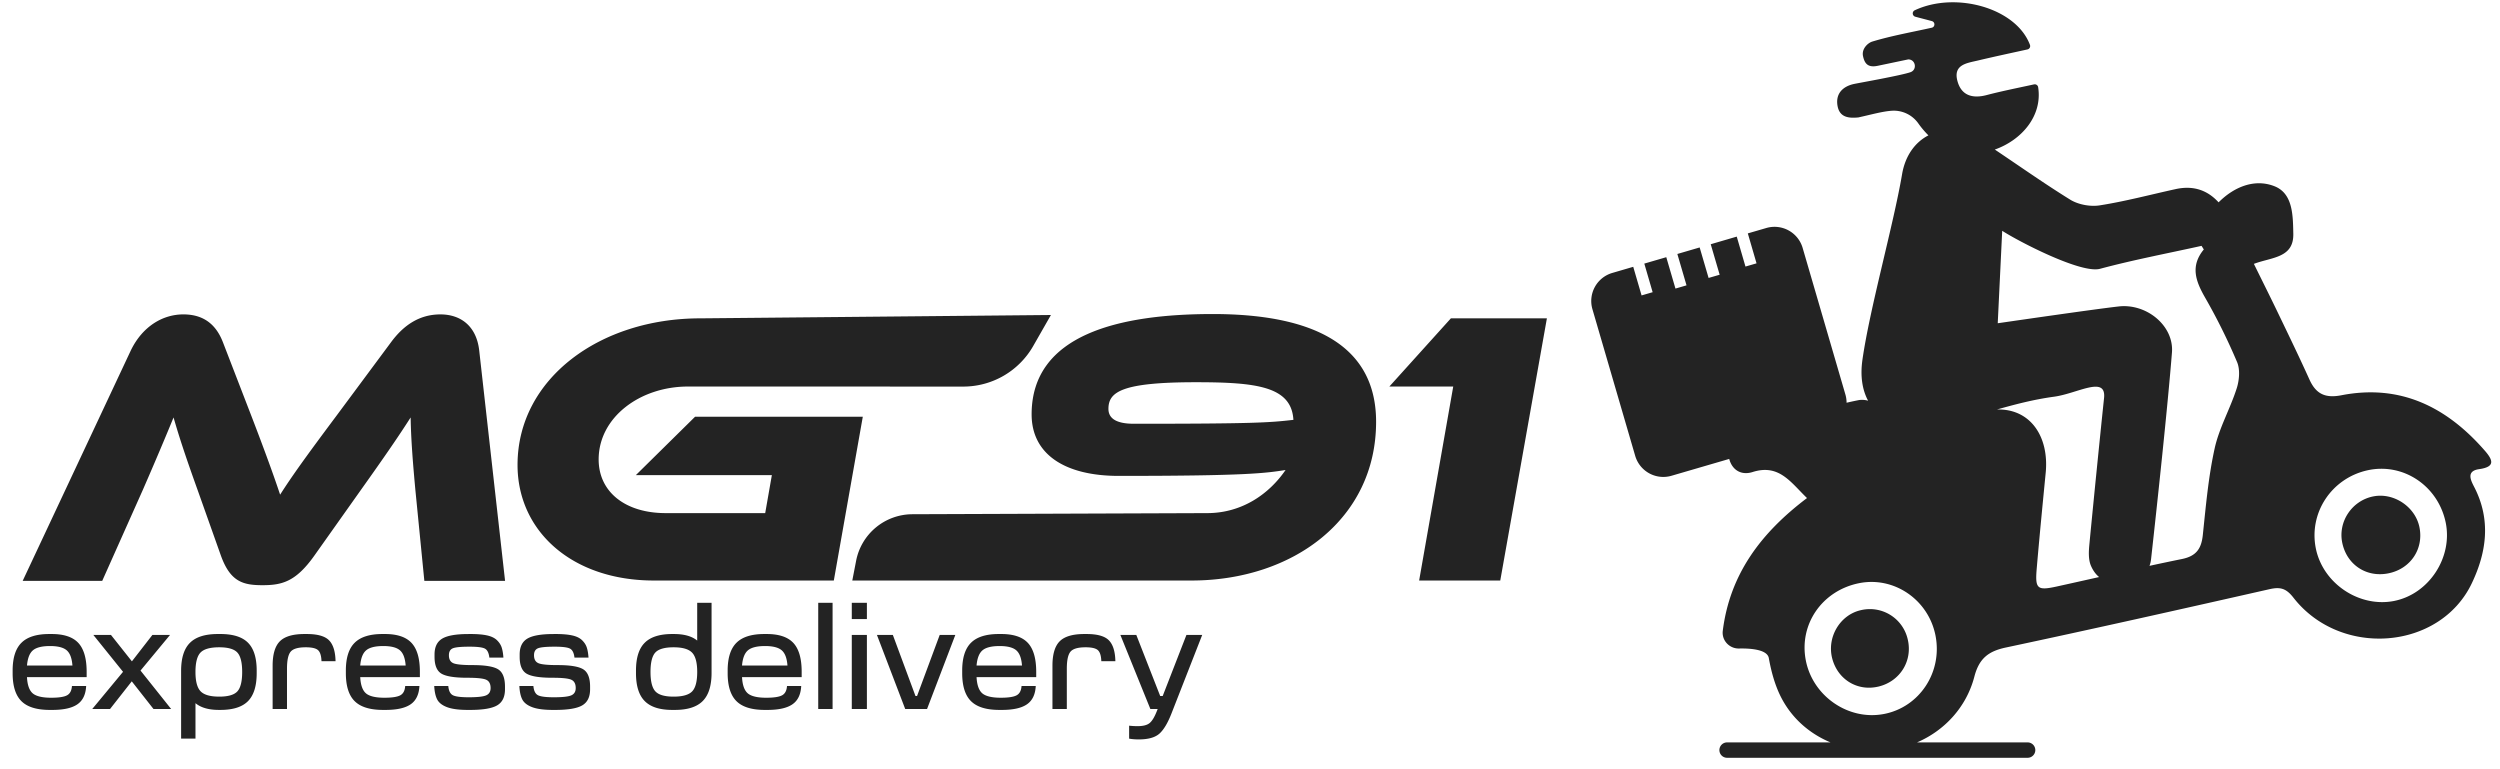 <svg xmlns="http://www.w3.org/2000/svg" width="182" height="56"><g fill="#232323"><path d="M174.32 43.744c-2.543.518-5.202-1.25-5.725-3.808-.53-2.597 1.14-5.124 3.769-5.7 2.574-.564 5.098 1.108 5.673 3.757.553 2.55-1.183 5.234-3.718 5.75m-11.49-15.462c-.47 1.476-1.272 2.864-1.602 4.362-.457 2.068-.64 4.2-.863 6.313-.105.998-.486 1.53-1.516 1.74-.79.16-1.578.327-2.365.498.054-.142.094-.304.115-.492.443-3.984 1.202-11.042 1.52-15.037.155-1.95-1.846-3.586-3.875-3.356-1.787.202-7.556 1.043-8.808 1.223l.325-6.73c1.17.76 5.738 3.138 7.12 2.767 2.439-.654 4.926-1.124 7.392-1.671l.165.262c-.996 1.21-.59 2.305.08 3.48a43.42 43.42 0 0 1 2.344 4.723c.23.545.158 1.327-.031 1.918M148.273 41.39c.199-2.327.427-4.651.654-6.975.255-2.61-1.098-4.673-3.553-4.603 1.321-.37 2.66-.728 4.16-.932 1.719-.233 3.82-1.576 3.64.107-.268 2.524-.828 8.122-1.068 10.648-.05.516-.079 1.103.117 1.556.143.333.342.614.592.818-1.03.231-2.058.463-3.088.689-1.418.31-1.581.175-1.454-1.308M137.139 51.98c-2.57.49-5.164-1.291-5.674-3.895-.515-2.625 1.179-5.087 3.874-5.629 2.545-.512 5.048 1.2 5.564 3.805.527 2.665-1.155 5.223-3.764 5.72m43.34-17.827c1.202-.167 1.004-.668.417-1.343-2.775-3.186-6.152-4.87-10.44-4.036-1.172.228-1.85-.087-2.326-1.14-.724-1.602-1.49-3.186-2.253-4.771-.574-1.197-1.17-2.384-1.794-3.654 1.298-.494 2.906-.419 2.87-2.189-.028-1.303-.013-2.924-1.364-3.46-1.435-.57-2.932.025-4.075 1.17-.872-.953-1.925-1.228-3.135-.962-1.84.404-3.667.892-5.525 1.183-.686.107-1.56-.056-2.148-.42-1.865-1.155-3.66-2.423-5.483-3.644 1.939-.684 3.481-2.44 3.155-4.539a.25.25 0 0 0-.299-.206c-1.15.252-2.31.479-3.451.778-1.047.275-1.852.024-2.13-1.036-.312-1.187.696-1.29 1.481-1.477 1.202-.286 2.411-.543 3.622-.81a.25.25 0 0 0 .18-.33C146.776.572 142.357-.647 139.39.75a.25.25 0 0 0 .037.465c.193.055 1.034.27 1.216.322.248.07.24.425-.012.481-1.446.323-2.911.58-4.326 1.007-.328.1-.791.53-.677 1.062.114.533.348.863 1.095.698.006 0 2.195-.461 2.201-.461.54.004.664.758.154.933-.714.244-3.635.757-4.098.854-.767.161-1.365.659-1.21 1.582.15.895.877.916 1.518.856.977-.216 1.725-.433 2.412-.485a2.185 2.185 0 0 1 1.95.915c.22.312.468.606.739.876-.961.492-1.686 1.467-1.917 2.824-.64 3.755-2.352 9.756-2.889 13.527-.166 1.17-.01 2.178.414 2.965a1.594 1.594 0 0 0-.672-.044c-.31.06-.605.124-.894.192 0-.197-.027-.397-.085-.596l-3.115-10.68a2.132 2.132 0 0 0-2.64-1.445l-1.35.393.635 2.18-.806.234-.635-2.18-1.894.555.65 2.22-.806.234-.65-2.22-1.624.475.668 2.284-.806.235-.668-2.285-1.6.467.607 2.082-.806.235-.607-2.083-1.524.446a2.129 2.129 0 0 0-1.446 2.64l3.115 10.68a2.132 2.132 0 0 0 2.64 1.446l4.203-1.226c.217.816.879 1.215 1.705.953 1.938-.613 2.783.772 3.958 1.895-3.344 2.526-5.613 5.532-6.132 9.662-.088.701.48 1.307 1.184 1.292.978-.021 2.063.108 2.167.696.165.92.413 1.859.816 2.698.765 1.594 2.075 2.775 3.678 3.442h-7.498a.56.56 0 1 0 0 1.118h21.812a.56.56 0 1 0 0-1.118h-8.021c2.012-.862 3.598-2.57 4.177-4.786.346-1.325 1.017-1.851 2.295-2.123 6.41-1.364 12.804-2.8 19.196-4.247.776-.176 1.205-.066 1.736.615 3.435 4.41 10.67 3.823 12.99-1.05 1.08-2.266 1.4-4.615.181-6.99-.243-.473-.627-1.176.35-1.313"/><path d="M135.427 44.43c-1.501.365-2.441 1.984-2.04 3.511.404 1.537 1.843 2.408 3.37 2.04 1.574-.38 2.5-1.883 2.124-3.444a2.825 2.825 0 0 0-3.454-2.106M172.798 36.134c-1.562.295-2.6 1.83-2.283 3.375.33 1.61 1.772 2.56 3.382 2.225 1.608-.334 2.572-1.796 2.232-3.382-.315-1.468-1.858-2.496-3.331-2.218M18.31 30.306c1 2.596 1.655 4.422 2.083 5.705.856-1.34 1.855-2.738 4.052-5.677l4.022-5.42c.885-1.199 2.026-2.026 3.595-2.026 1.484 0 2.625.856 2.824 2.624l1.883 16.776h-5.877l-.656-6.648c-.2-2.168-.314-3.709-.342-5.25-.856 1.342-1.855 2.797-3.623 5.28l-3.396 4.792c-1.34 1.883-2.339 2.14-3.766 2.14-1.426 0-2.339-.257-3.023-2.14l-1.712-4.822c-.942-2.624-1.37-3.965-1.74-5.25-.571 1.4-1.342 3.225-2.226 5.25l-2.967 6.648H1.65l7.874-16.776c.856-1.768 2.339-2.624 3.823-2.624 1.512 0 2.396.77 2.881 2.025zM50.602 30.337h12.21l-2.11 11.925H47.605c-5.963 0-9.928-3.595-9.928-8.416 0-6.277 5.99-10.67 13.294-10.67l25.537-.244-1.29 2.257a5.86 5.86 0 0 1-5.09 2.954l-20.041-.003c-3.51 0-6.505 2.254-6.505 5.306 0 2.369 1.94 3.909 4.879 3.909h7.246l.485-2.767h-9.9z"/><path d="M94.16 30.565c-.143-2.425-2.653-2.739-7.104-2.739-5.42 0-6.362.713-6.362 1.94 0 .713.599 1.084 1.854 1.084 8.759 0 9.9-.085 11.612-.285m-6.277 6.79c2.568 0 4.536-1.427 5.706-3.139-1.455.229-2.796.429-12.153.429-3.909 0-6.334-1.57-6.334-4.48 0-5.848 6.448-7.303 13.18-7.303 7.846 0 11.898 2.596 11.898 7.846 0 7.075-6.049 11.554-13.438 11.554H62.047l.278-1.435a4.187 4.187 0 0 1 4.094-3.391zM105.624 23.176h6.99l-3.395 19.086h-5.906l2.482-14.122h-4.65zM3.647 47.032c-.584 0-.998.102-1.245.307-.246.205-.392.576-.437 1.114h3.308c-.038-.53-.176-.9-.415-1.108-.239-.208-.642-.313-1.21-.313m2.66 1.876v.386H1.964c.03.576.17.97.42 1.183.25.212.698.318 1.342.318.553 0 .938-.059 1.154-.176.216-.117.335-.343.358-.677h1.034c-.03.614-.242 1.057-.636 1.33-.394.273-1 .41-1.82.41h-.192c-.948 0-1.636-.212-2.064-.637C1.133 50.62.92 49.942.92 49.01v-.193c0-.925.214-1.599.642-2.024.428-.424 1.1-.636 2.018-.636h.193c.887 0 1.531.218 1.933.653.401.436.602 1.135.602 2.098M12.458 51.613h-1.285l-1.58-2.012-1.58 2.012H6.717l2.24-2.705-2.16-2.683H8.08l1.523 1.921 1.49-1.921h1.284l-2.148 2.592zM15.959 50.715c.644 0 1.084-.126 1.319-.38.234-.254.352-.726.352-1.416s-.118-1.161-.352-1.415c-.235-.254-.675-.381-1.32-.381-.658 0-1.111.127-1.358.38-.246.255-.37.727-.37 1.416 0 .682.126 1.152.376 1.41s.701.386 1.353.386m.09-4.558c.918 0 1.587.212 2.007.636.421.425.631 1.1.631 2.024v.193c0 .925-.21 1.601-.63 2.03-.421.428-1.09.642-2.007.642h-.114c-.743 0-1.311-.163-1.705-.49v2.581h-1.046V48.84c0-.933.214-1.613.642-2.04.428-.43 1.105-.643 2.03-.643zM22.166 46.157h.17c.78 0 1.32.153 1.62.46.3.307.457.813.472 1.518h-1.023c-.015-.402-.1-.671-.256-.807-.155-.137-.453-.205-.892-.205-.546 0-.91.104-1.091.313-.182.208-.273.623-.273 1.245v2.932h-1.046v-3.149c0-.833.176-1.426.528-1.779.353-.352.95-.528 1.79-.528M27.907 47.032c-.584 0-1 .102-1.245.307-.247.205-.393.576-.438 1.114h3.308c-.038-.53-.176-.9-.415-1.108-.239-.208-.642-.313-1.21-.313m2.66 1.876v.386h-4.343c.03.576.17.97.42 1.183.25.212.698.318 1.342.318.553 0 .938-.059 1.154-.176.216-.117.335-.343.358-.677h1.035c-.03.614-.243 1.057-.637 1.33-.394.273-1 .41-1.819.41h-.193c-.948 0-1.635-.212-2.064-.637-.428-.424-.642-1.103-.642-2.035v-.193c0-.925.214-1.599.642-2.024.429-.424 1.101-.636 2.018-.636h.194c.886 0 1.53.218 1.932.653.402.436.603 1.135.603 2.098M34.102 46.157h.17c.485 0 .881.034 1.189.102.306.068.543.182.71.34.167.16.282.335.347.524.064.19.108.44.13.75h-1.023c-.038-.333-.141-.549-.312-.647-.17-.099-.548-.148-1.131-.148-.622 0-1.027.04-1.217.119-.19.08-.284.248-.284.506 0 .288.104.48.313.574.208.095.676.142 1.404.142.924 0 1.55.104 1.875.313.326.208.49.627.49 1.256v.193c0 .553-.188.942-.563 1.165-.376.224-1.034.336-1.973.336h-.17c-.652 0-1.154-.067-1.507-.2-.352-.132-.59-.316-.716-.55-.125-.235-.199-.565-.222-.99h1.024c.03.341.138.563.323.665.186.103.575.154 1.166.154.636 0 1.06-.047 1.273-.142.212-.095.318-.271.318-.529 0-.303-.104-.504-.313-.602-.208-.099-.668-.148-1.38-.148-.925 0-1.554-.1-1.888-.301-.333-.201-.5-.609-.5-1.222v-.17c0-.547.186-.931.557-1.155.371-.223 1.008-.335 1.91-.335M40.298 46.157h.17c.485 0 .881.034 1.188.102.307.068.544.182.71.34.167.16.283.335.347.524.065.19.108.44.131.75h-1.023c-.038-.333-.142-.549-.313-.647-.17-.099-.547-.148-1.131-.148-.621 0-1.026.04-1.216.119-.19.08-.285.248-.285.506 0 .288.105.48.313.574.209.095.677.142 1.404.142.925 0 1.55.104 1.876.313.326.208.489.627.489 1.256v.193c0 .553-.188.942-.563 1.165-.375.224-1.033.336-1.972.336h-.171c-.652 0-1.154-.067-1.506-.2-.352-.132-.591-.316-.717-.55-.125-.235-.198-.565-.22-.99h1.022c.03.341.138.563.324.665.186.103.574.154 1.165.154.637 0 1.061-.047 1.274-.142.212-.095.318-.271.318-.529 0-.303-.104-.504-.313-.602-.208-.099-.669-.148-1.381-.148-.925 0-1.554-.1-1.887-.301-.333-.201-.5-.609-.5-1.222v-.17c0-.547.185-.931.557-1.155.371-.223 1.007-.335 1.91-.335M49.04 50.715c.651 0 1.1-.126 1.347-.38.246-.255.37-.726.37-1.416 0-.682-.126-1.152-.376-1.41-.25-.257-.697-.386-1.342-.386-.651 0-1.095.127-1.33.38-.235.255-.352.727-.352 1.416 0 .69.12 1.161.358 1.416.239.254.68.38 1.324.38m1.717-6.832h1.046v5.104c0 .932-.214 1.615-.642 2.047-.428.432-1.105.648-2.03.648h-.193c-.909 0-1.576-.214-2-.643-.425-.428-.637-1.104-.637-2.029v-.193c0-.925.212-1.6.637-2.024.424-.424 1.091-.636 2-.636h.125c.743 0 1.308.159 1.694.477zM55.701 47.032c-.583 0-.998.102-1.245.307-.246.205-.392.576-.437 1.114h3.308c-.038-.53-.176-.9-.415-1.108-.239-.208-.642-.313-1.211-.313m2.66 1.876v.386H54.02c.03.576.17.97.42 1.183.25.212.697.318 1.342.318.553 0 .937-.059 1.153-.176.217-.117.336-.343.359-.677h1.034c-.03.614-.242 1.057-.637 1.33-.394.273-1 .41-1.819.41h-.193c-.947 0-1.635-.212-2.063-.637-.428-.424-.642-1.103-.642-2.035v-.193c0-.925.214-1.599.642-2.024.428-.424 1.1-.636 2.018-.636h.193c.887 0 1.53.218 1.933.653.402.436.602 1.135.602 2.098M59.567 43.883h1.045v7.73h-1.045zM62.01 46.225h1.1v5.389h-1.1zm0-2.342h1.1v1.183h-1.1zM68.41 46.225h1.137l-2.057 5.388h-1.592l-2.057-5.388H65l1.647 4.445h.114zM72.776 47.032c-.584 0-.999.102-1.245.307-.246.205-.392.576-.438 1.114h3.308c-.038-.53-.176-.9-.414-1.108-.24-.208-.643-.313-1.211-.313m2.66 1.876v.386h-4.343c.03.576.171.97.42 1.183.251.212.698.318 1.342.318.554 0 .938-.059 1.154-.176.216-.117.336-.343.359-.677h1.034c-.03.614-.243 1.057-.637 1.33-.394.273-1 .41-1.819.41h-.193c-.948 0-1.635-.212-2.063-.637-.428-.424-.642-1.103-.642-2.035v-.193c0-.925.214-1.599.642-2.024.428-.424 1.1-.636 2.018-.636h.193c.887 0 1.53.218 1.933.653.401.436.602 1.135.602 2.098M78.937 46.157h.17c.781 0 1.321.153 1.62.46.3.307.457.813.472 1.518h-1.023c-.015-.402-.1-.671-.256-.807-.155-.137-.452-.205-.892-.205-.546 0-.91.104-1.091.313-.182.208-.273.623-.273 1.245v2.932h-1.046v-3.149c0-.833.176-1.426.529-1.779.352-.352.949-.528 1.79-.528M86.372 46.225h1.148l-2.228 5.695c-.273.705-.567 1.2-.881 1.484-.315.284-.817.426-1.507.426-.265 0-.5-.019-.704-.057v-.943c.212.023.416.034.613.034.402 0 .694-.074.875-.222.183-.148.357-.434.524-.858l.068-.17h-.534l-2.183-5.39h1.16l1.739 4.446h.182z"/></g></svg>